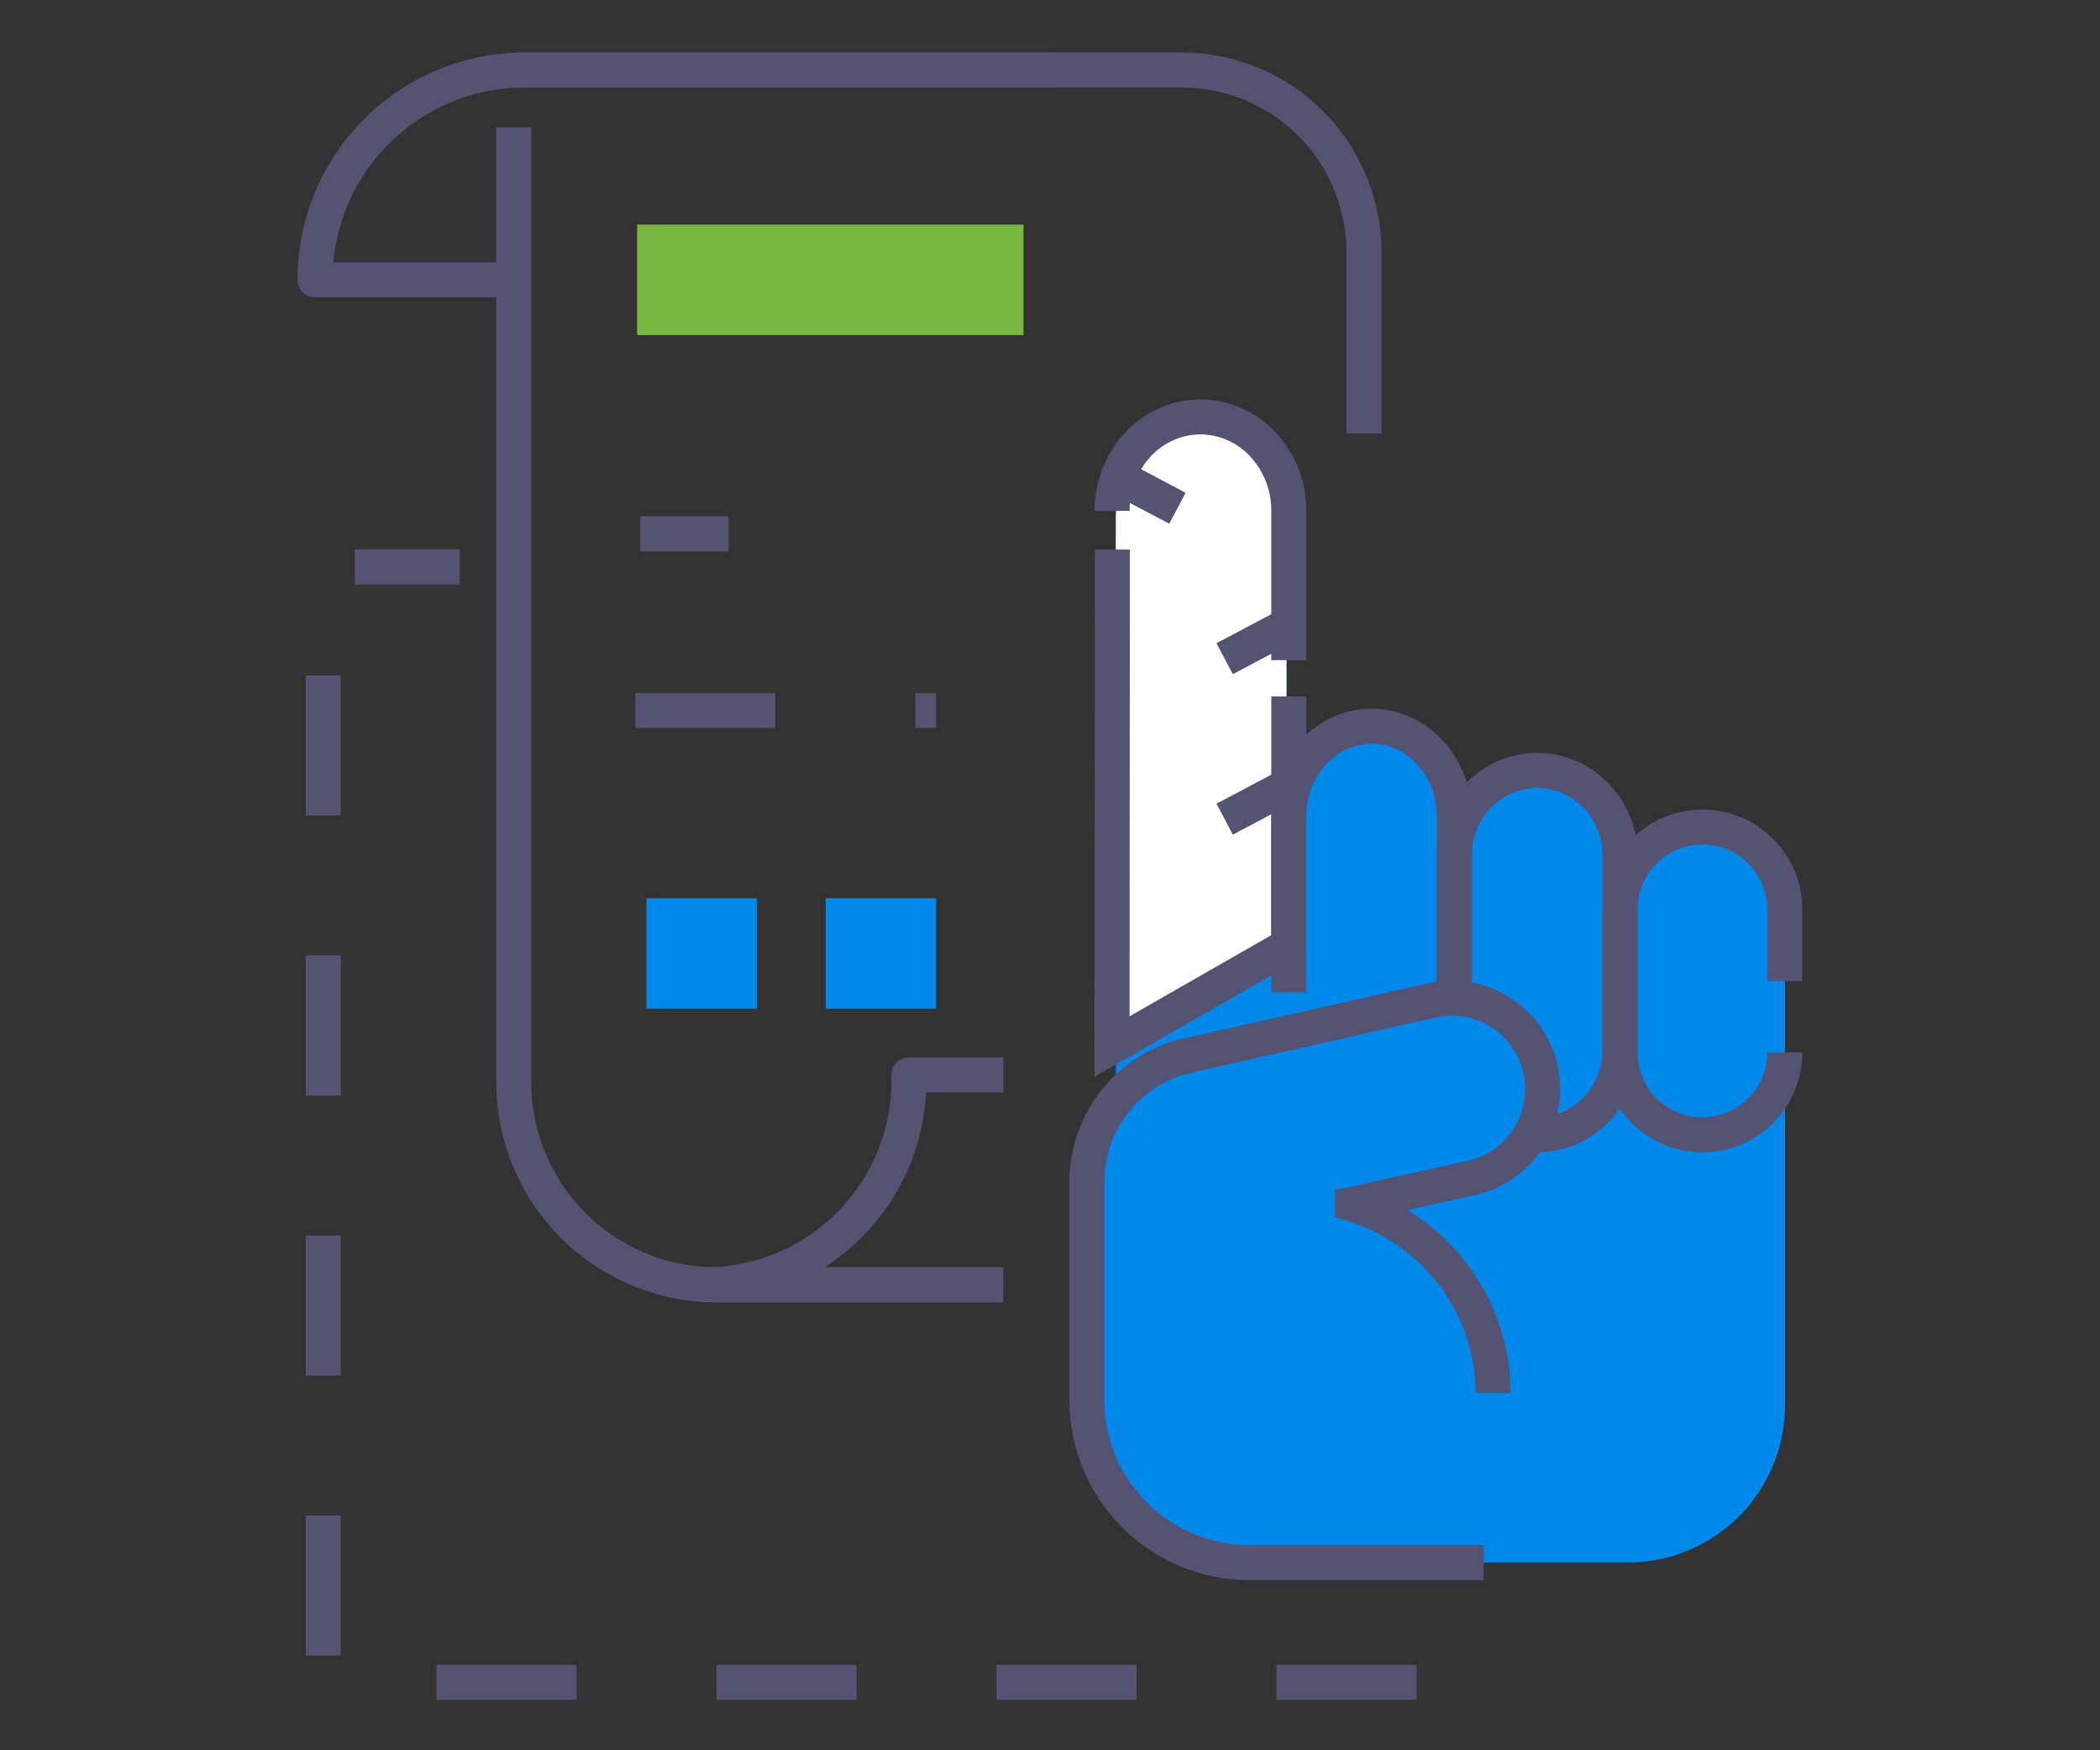 <svg xmlns="http://www.w3.org/2000/svg" xmlns:xlink="http://www.w3.org/1999/xlink" width="120" height="100" viewBox="0 0 120 100"><rect x="0" y="0" width="120" height="100" fill="#333333" stroke="none"/><defs><clipPath id="b"><rect width="120" height="100"/></clipPath></defs><g id="a" clip-path="url(#b)"><g transform="translate(-388.494 -49.053)"><path d="M424.494,58.234v54.547a11.59,11.59,0,0,0,11.589,11.589h16.385" transform="translate(-6.643 -1.912)" fill="none" stroke="#565271" stroke-linejoin="round" stroke-width="2"/><path d="M473.077,73.821V63.471A10.417,10.417,0,0,0,462.66,53.053H424.494" transform="translate(-6.643)" fill="none" stroke="#565271" stroke-linejoin="round" stroke-width="2"/><path d="M448.768,53.053H418.482a11.988,11.988,0,0,0-11.988,11.988h11.357" transform="translate(0)" fill="none" stroke="#565271" stroke-linejoin="round" stroke-width="2"/><rect width="22.083" height="6.31" transform="translate(424.898 61.886)" fill="#76b740"/><line x2="17.186" transform="translate(424.8 89.648)" stroke-dasharray="8 8 0 0" stroke="#565271" stroke-linejoin="bevel" stroke-width="2" fill="none"/><line x2="5.048" transform="translate(425.077 79.553)" fill="none" stroke="#565271" stroke-linejoin="round" stroke-width="2"/><rect width="6.31" height="6.31" transform="translate(425.431 100.374)" fill="#0088EB"/><path d="M415.042,98.053h-7.8v63.726h63.579v-4.155" transform="translate(-0.277 -16.607)" fill="none" stroke="#565271" stroke-linejoin="round" stroke-dashoffset="2" stroke-width="2" stroke-dasharray="8 8 0 0"/><rect width="6.31" height="6.31" transform="translate(435.677 100.374)" fill="#0088EB"/><path d="M458.669,156.041H441.816a11.653,11.653,0,0,0,11.652-11.652v-.336h5.393" transform="translate(-13.035 -33.583)" fill="none" stroke="#565271" stroke-linejoin="round" stroke-width="2"/><path d="M478.26,123.839h-.206v-33a4.876,4.876,0,0,1,4.876-4.876h0a4.877,4.877,0,0,1,4.877,4.876v16.525a4.744,4.744,0,0,1,4.744-4.744h0a4.744,4.744,0,0,1,4.744,4.744v.936l2.211-2.124a4.739,4.739,0,0,1,2.554-.746h0a4.742,4.742,0,0,1,4.744,4.744v2.991a4.744,4.744,0,0,1,4.743-4.744h0a4.744,4.744,0,0,1,4.744,4.744v28.322a8.985,8.985,0,0,1-8.985,8.985H485.381a8.985,8.985,0,0,1-8.985-8.985V128.613A7.035,7.035,0,0,1,478.26,123.839Z" transform="translate(-25.797 -12.147)" fill="#0088EB" fillRule="evenodd"/><path d="M478.995,120.746s.018-21.233.018-29.971a4.876,4.876,0,0,1,4.876-4.876h0a4.877,4.877,0,0,1,4.877,4.876v24.153Z" transform="translate(-26.756 -12.122)" fill="#fff" fillRule="evenodd"/><path d="M488.779,98.365V89.841a5.525,5.525,0,0,0-1.478-3.8,4.885,4.885,0,0,0-3.569-1.572h0a4.888,4.888,0,0,0-3.569,1.572,5.528,5.528,0,0,0-1.478,3.8" transform="translate(-26.641 -11.596)" fill="none" stroke="#565271" stroke-miterlimit="10" stroke-width="2" fillRule="evenodd"/><path d="M486.752,86.9" transform="translate(-29.619 -12.491)" fill="#565271" fillRule="evenodd"/><path d="M478.7,96.474l-.019,28.393,10.1-5.781V104.866" transform="translate(-26.642 -16.024)" fill="none" stroke="#565271" stroke-miterlimit="10" stroke-width="2" fillRule="evenodd"/><line x1="9.771" y2="5.173" transform="translate(452.239 93.983)" fill="none" stroke-dasharray="8 8 0 0" stroke-linejoin="round" stroke-dashoffset="4" stroke-width="2" stroke="#565271"/><line x1="9.771" y2="5.173" transform="translate(452.239 84.814)" fill="none" stroke-dasharray="8 8 0 0" stroke-linejoin="round" stroke-dashoffset="4" stroke-width="2" stroke="#565271"/><line x2="9.771" y2="5.173" transform="translate(452.239 76.22)" fill="none" stroke-dasharray="8 8 0 0" stroke-linejoin="round" stroke-dashoffset="4" stroke-width="2" stroke="#565271"/><path d="M482.217,142.28a6.079,6.079,0,0,0-.646.16,6.362,6.362,0,0,0-.62.225,7.424,7.424,0,0,0-4.554,6.845v12.451a9.3,9.3,0,0,0,9.3,9.3h13.378" transform="translate(-25.797 -32.929)" fill="none" stroke="#565271" stroke-miterlimit="10" stroke-width="2" fillRule="evenodd"/><path d="M513.941,137.271a4.573,4.573,0,0,0,.475.025h0a4.629,4.629,0,0,0,1.811-.37,4.715,4.715,0,0,0,1.535-1.052,4.87,4.87,0,0,0,1.026-1.574,4.964,4.964,0,0,0,.36-1.857V121.326a4.961,4.961,0,0,0-.36-1.857,4.872,4.872,0,0,0-1.026-1.574,4.734,4.734,0,0,0-1.535-1.052,4.628,4.628,0,0,0-1.811-.369h0a4.628,4.628,0,0,0-1.811.369,4.728,4.728,0,0,0-1.535,1.052,4.849,4.849,0,0,0-1.025,1.574,4.95,4.95,0,0,0-.361,1.857v7.411" transform="translate(-38.082 -23.405)" fill="none" stroke="#565271" stroke-miterlimit="10" stroke-width="2" fillRule="evenodd"/><path d="M517.071,150.373" transform="translate(-40.808 -35.916)" fill="#565271" fillRule="evenodd"/><path d="M504.148,128.169V117.62a5.541,5.541,0,0,0-.36-1.969,5.187,5.187,0,0,0-1.027-1.67,4.714,4.714,0,0,0-1.534-1.116,4.405,4.405,0,0,0-1.811-.392h0a4.4,4.4,0,0,0-1.811.392,4.724,4.724,0,0,0-1.535,1.116,5.184,5.184,0,0,0-1.026,1.67,5.539,5.539,0,0,0-.36,1.969v10.062" transform="translate(-32.546 -21.929)" fill="none" stroke="#565271" stroke-miterlimit="10" stroke-width="2" fillRule="evenodd"/><path d="M502,113.369" transform="translate(-35.246 -22.259)" fill="#565271" fillRule="evenodd"/><path d="M484.811,140.483l14.405-3.254a5.195,5.195,0,0,1,6.209,3.93h0a5.2,5.2,0,0,1-3.929,6.209l-6.819,1.507a11.442,11.442,0,0,1,4.681,2.8,11.2,11.2,0,0,1,3.36,7.987" transform="translate(-28.903 -31.018)" fill="none" stroke="#565271" stroke-miterlimit="10" stroke-width="2" fillRule="evenodd"/><path d="M515.942,143.438" transform="translate(-40.391 -33.356)" fill="#565271" fillRule="evenodd"/><path d="M532.108,122.561" transform="translate(-46.357 -25.652)" fill="#565271" fillRule="evenodd"/><path d="M534.1,130.408v-4.094a4.708,4.708,0,0,0-4.708-4.708h0a4.708,4.708,0,0,0-4.708,4.708v8.167a4.708,4.708,0,0,0,4.708,4.708h0a4.708,4.708,0,0,0,4.708-4.708" transform="translate(-43.618 -25.299)" fill="none" stroke="#565271" stroke-miterlimit="10" stroke-width="2" fillRule="evenodd"/></g></g></svg>